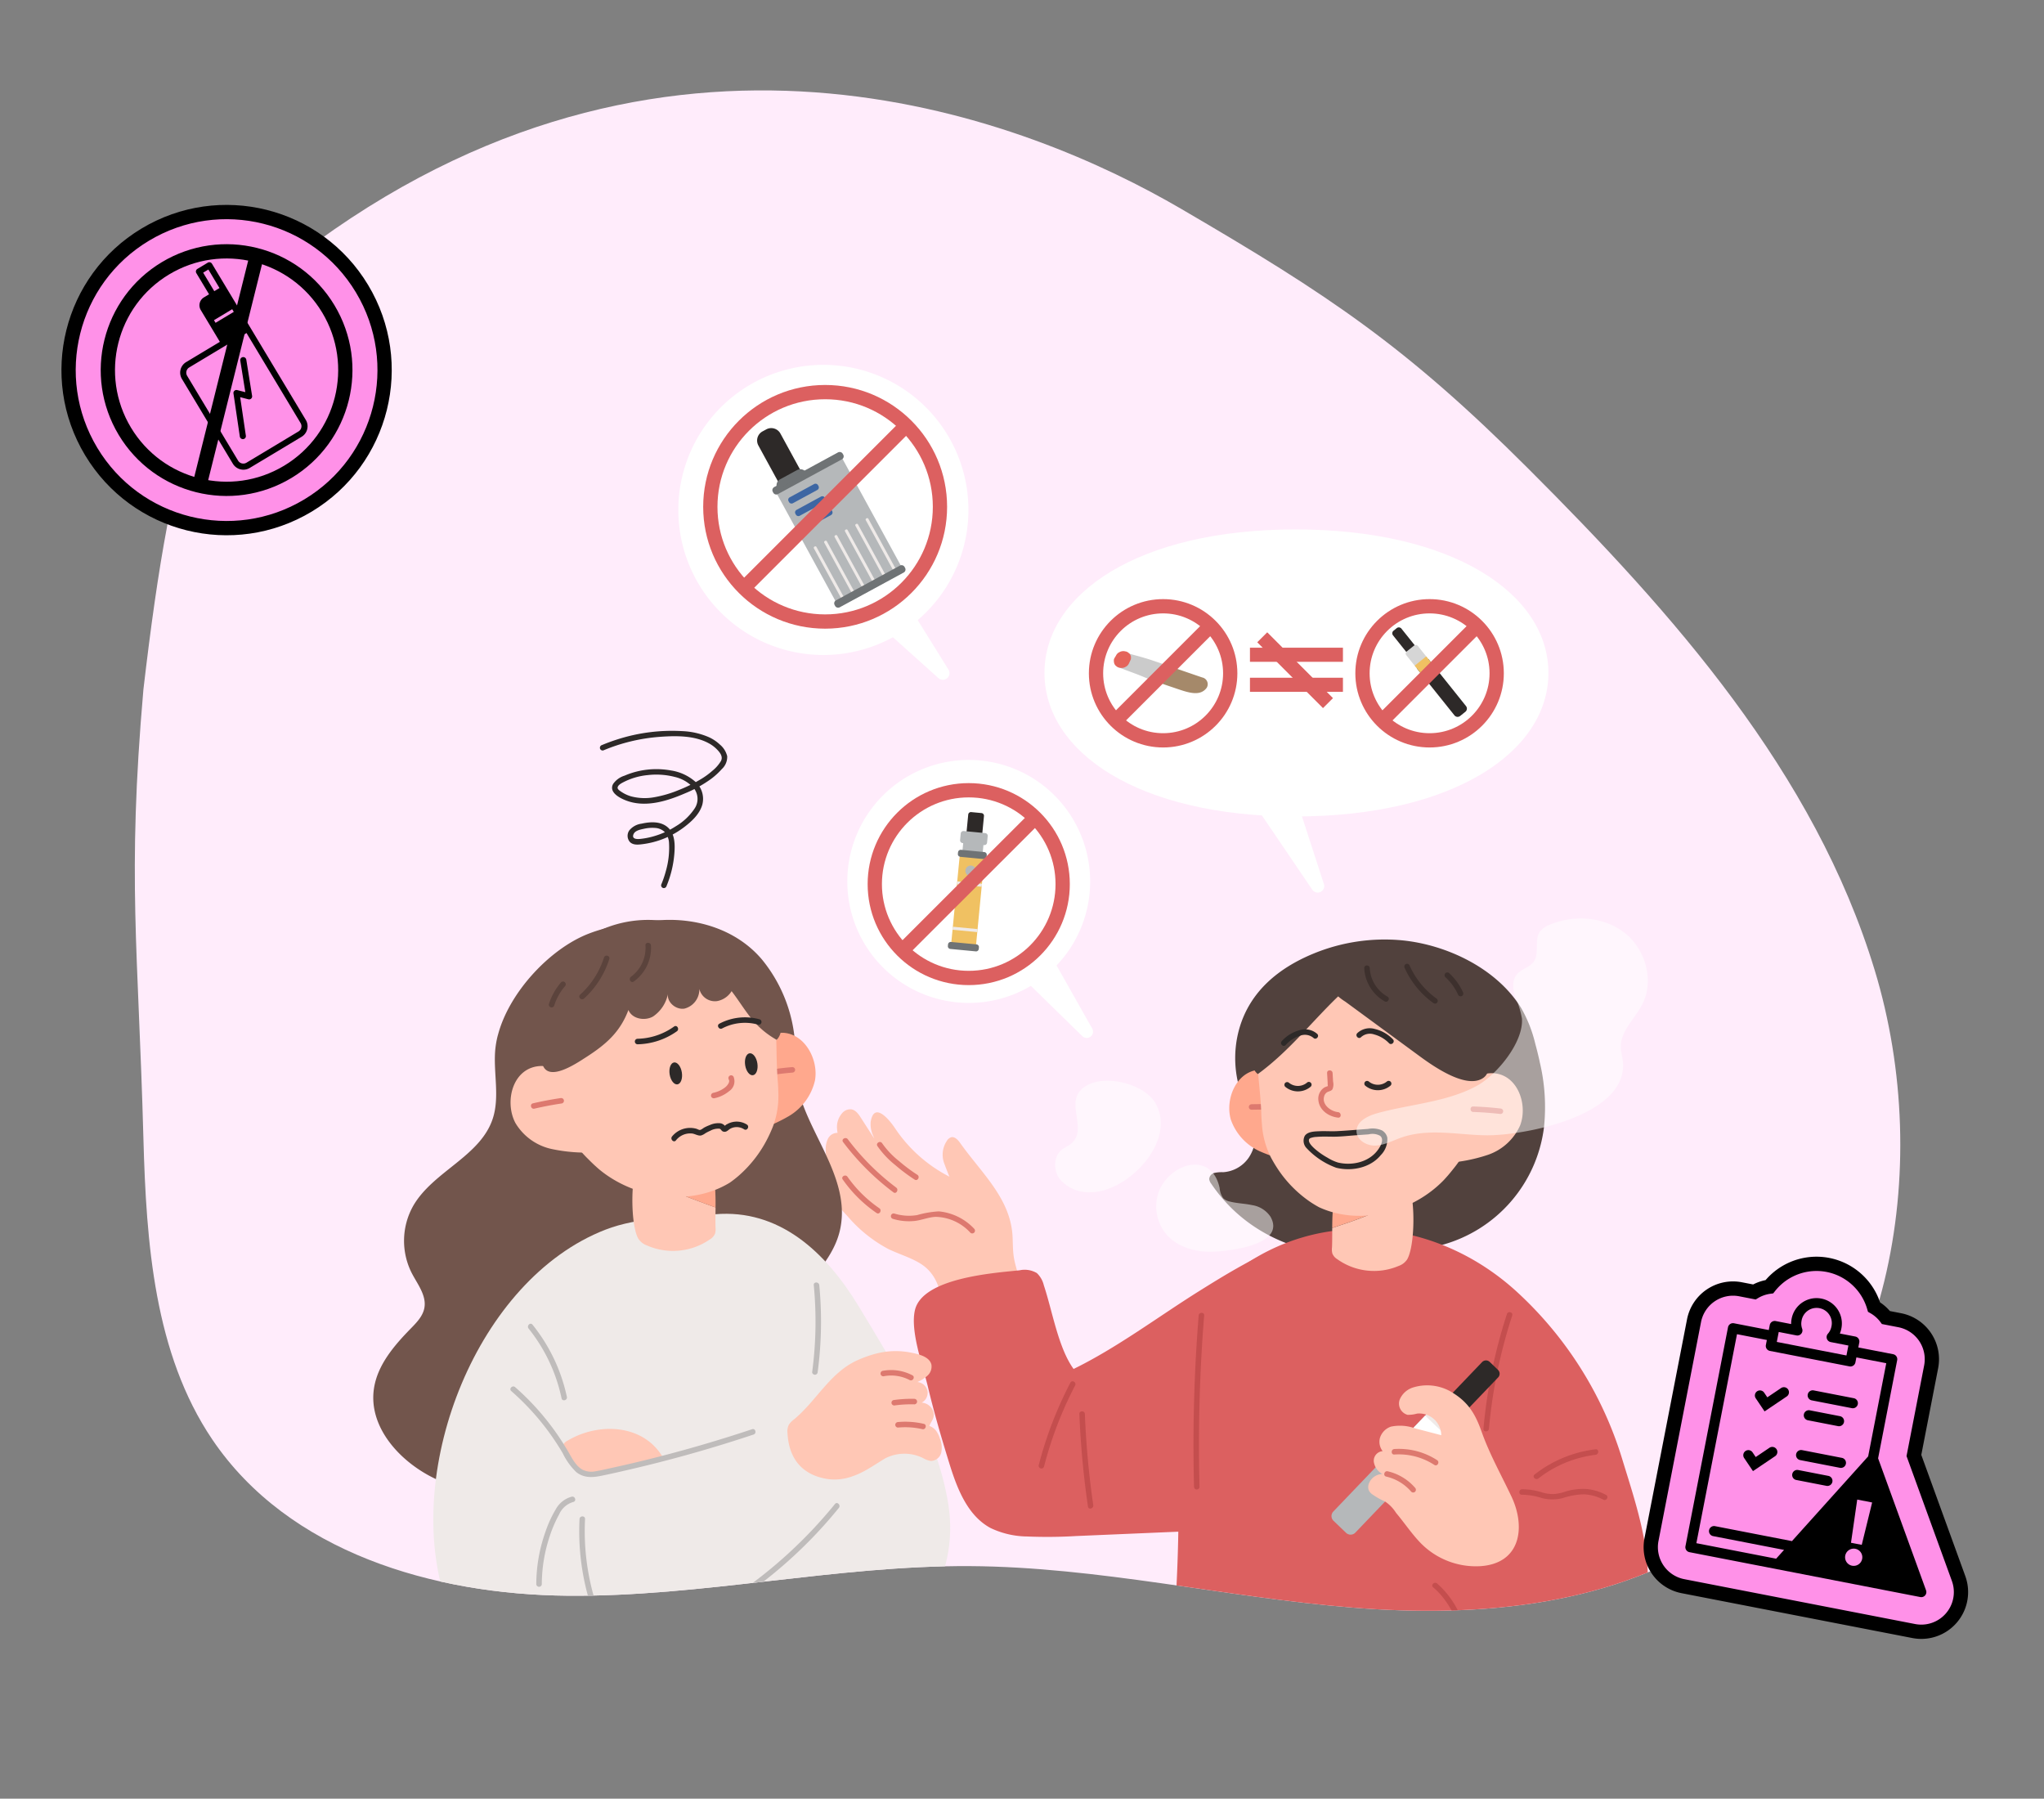 <svg xmlns="http://www.w3.org/2000/svg" xmlns:xlink="http://www.w3.org/1999/xlink" width="429.707" height="378.074" viewBox="0 0 429.707 378.074">
  <rect x="0" y="0" width="429.707" height="378.074" fill="#808080" stroke="none"/>
  <defs>
    <clipPath id="clip-path">
      <path id="패스_45617" data-name="패스 45617" d="M21.863,47.949C1.491,68.3-1.587,94.113.564,146.62c2.8,39.8,7.459,53.982,14.758,93.176,4.032,21.648,9.333,44.334,24.192,60.25,19.528,20.918,51.009,24.93,78.959,20.759s54.609-15.123,82.547-19.374c26.659-4.055,53.831-1.919,80.708-3.963s54.8-9.015,74.447-27.941c31.06-29.923,32.1-82.438,13.113-121.551s-53.633-67.492-88.406-92.733C251.465,33.89,233.811,25.761,200.11,12.659S88.773-18.892,21.863,47.949" transform="translate(50.47 0) rotate(9)" fill="#ffd9f7"/>
    </clipPath>
  </defs>
  <g id="그룹_54241" data-name="그룹 54241" transform="translate(2.058 0.025)">
    <g id="그룹_54163" data-name="그룹 54163" transform="translate(0 0)">
      <path id="패스_42620" data-name="패스 42620" d="M21.863,47.949C1.491,68.3-1.587,94.113.564,146.62c2.8,39.8,7.459,53.982,14.758,93.176,4.032,21.648,9.333,44.334,24.192,60.25,19.528,20.918,51.009,24.93,78.959,20.759s54.609-15.123,82.547-19.374c26.659-4.055,53.831-1.919,80.708-3.963s54.8-9.015,74.447-27.941c31.06-29.923,32.1-82.438,13.113-121.551s-53.633-67.492-88.406-92.733C251.465,33.89,233.811,25.761,200.11,12.659S88.773-18.892,21.863,47.949" transform="translate(50.47 0) rotate(9)" fill="#ffecfb"/>
      <g id="마스크_그룹_121" data-name="마스크 그룹 121" transform="translate(0 0)" clip-path="url(#clip-path)">
        <g id="그룹_52300" data-name="그룹 52300" transform="translate(76.413 73.185)">
          <g id="그룹_52455" data-name="그룹 52455" transform="translate(95.13 119.853)">
            <path id="패스_25477" data-name="패스 25477" d="M420.418,321.914c-.207-1.4-.173-2.815-.247-4.225-.422-8-6.559-13.32-11.021-19.636-.468-.656-1.153-1.4-1.928-1.177a1.7,1.7,0,0,0-.891.791,5.229,5.229,0,0,0-.606,4.452c.128.388,1.124,3,1.191,3.033a30.36,30.36,0,0,1-11.45-10.183c-.967-1.453-4.376-5.9-5.121-1.339a5.772,5.772,0,0,0,.513,2.9c.077.2.161.407.24.61l-2.829-4.4c-.491-.765-1.086-1.6-1.982-1.746a2.22,2.22,0,0,0-1.815.664,4.394,4.394,0,0,0-1.189,3.5,6.681,6.681,0,0,0,.1.78,2.215,2.215,0,0,0-2.037,1.264,5.116,5.116,0,0,0-.443,2.482,13.93,13.93,0,0,0,.926,4.656,2.281,2.281,0,0,0-.306.645c-.968,3.351,2.073,6.424,4.072,8.6a29.263,29.263,0,0,0,8.374,6.718c2.141,1.06,4.473,1.724,6.537,2.928,3.928,2.291,4.488,6,5.33,10.081.911,4.423,12.605-.431,15.057-1.319a1.752,1.752,0,0,0,.772-.442,1.557,1.557,0,0,0,.294-.808c.421-2.976-1.1-5.853-1.545-8.826" transform="translate(-380.905 -250.876)" fill="#ffc7b5"/>
            <path id="패스_25478" data-name="패스 25478" d="M390.008,328a28.056,28.056,0,0,0,7.111,7.035c.615.421,1.193-.58.583-1a26.5,26.5,0,0,1-6.7-6.62c-.424-.6-1.425-.027-1,.583" transform="translate(-386.439 -273.13)" fill="#dd796f"/>
            <path id="패스_25479" data-name="패스 25479" d="M390.179,307.556a53.189,53.189,0,0,0,10.585,10.571c.595.447,1.171-.556.583-1a51.293,51.293,0,0,1-10.17-10.157c-.442-.587-1.445-.012-1,.583" transform="translate(-386.54 -260.567)" fill="#dd796f"/>
            <path id="패스_25480" data-name="패스 25480" d="M408.966,309.713a18.678,18.678,0,0,0,3.729,3.975,36.97,36.97,0,0,0,4.092,3.07c.622.411,1.2-.589.583-1a34.5,34.5,0,0,1-3.858-2.889,17.711,17.711,0,0,1-3.549-3.741c-.392-.631-1.391-.051-1,.583" transform="translate(-398.108 -261.877)" fill="#dd796f"/>
            <path id="패스_25481" data-name="패스 25481" d="M416.876,348.269a11.612,11.612,0,0,0,4.556.446c1.521-.161,2.962-.812,4.491-.864a10.188,10.188,0,0,1,7.258,3.334.578.578,0,0,0,.816-.817,11.683,11.683,0,0,0-7.455-3.668,20.67,20.67,0,0,0-4.559.781,10.493,10.493,0,0,1-4.8-.327.578.578,0,0,0-.307,1.114" transform="translate(-402.78 -285.137)" fill="#dd796f"/>
            <path id="패스_25482" data-name="패스 25482" d="M659.793,224c-.276-1.261-.589-2.513-.926-3.753a28.08,28.08,0,0,0-2.978-7.53c-5.168-8.32-15.654-13.293-25.1-14.2a39.256,39.256,0,0,0-18.549,2.8c-7.255,2.986-13.292,7.88-15.563,15.666a22.725,22.725,0,0,0,.827,14.96c.857,2.06,2.031,4.026,2.4,6.226a8.265,8.265,0,0,1-1.295,6.071,7.072,7.072,0,0,1-5.351,3.02,7.316,7.316,0,0,0-1.828.15,1.437,1.437,0,0,0-1.107,1.3,1.95,1.95,0,0,0,.411.954c8.523,12.639,23.452,16.776,37.935,14.677a86.5,86.5,0,0,0,10.722-1.823,29.418,29.418,0,0,0,21.294-24.545,40.658,40.658,0,0,0-.9-13.966" transform="translate(-509.714 -193.934)" fill="#51413d"/>
            <path id="패스_25483" data-name="패스 25483" d="M523.342,357.52c-12.35-.879-23.789,5.935-34.289,12.5-8.667,5.419-17.3,11.938-26.468,16.412-3.232-4.458-4.465-12.244-6.255-17.583a5.175,5.175,0,0,0-1.465-2.569,5.022,5.022,0,0,0-3.642-.584c-5.349.555-20.336,1.578-21.977,8.318-1.073,4.406,1.688,11.835,2.714,16.164,1.289,5.436,2.864,10.8,4.515,16.138,1.628,5.261,3.811,10.949,8.661,13.552a18.28,18.28,0,0,0,7.641,1.775,103.159,103.159,0,0,0,10.38-.094l40.42-1.724" transform="translate(-410.488 -291.745)" fill="#dc6060"/>
            <path id="패스_25484" data-name="패스 25484" d="M568.8,411.435c.283,18.734-1.553,37.193-2.913,55.775h81c.289-1.866.633-3.708,1.075-5.505,1.362-5.53,6.243-6.14,10.254-9.75a28.4,28.4,0,0,0,8.537-14.985c2.389-11.079-1.481-21.915-4.668-32.339a78.872,78.872,0,0,0-22.408-35.337c-16.6-14.972-40.84-17.823-59.151-3.86a31.54,31.54,0,0,0-8.475,9.635c-3.012,5.464-4.476,9.944-4.073,16.075q.666,10.133.819,20.291" transform="translate(-494.676 -291.085)" fill="#dc6060"/>
            <path id="패스_25485" data-name="패스 25485" d="M745.014,402.1a109.06,109.06,0,0,0-4.318,18.738q-.372,2.678-.616,5.371c-.067.74,1.088.736,1.155,0a108.133,108.133,0,0,1,3.338-18.594q.712-2.623,1.555-5.207c.231-.709-.884-1.013-1.114-.308" transform="translate(-601.818 -318.953)" fill="#c44e4e"/>
            <path id="패스_25486" data-name="패스 25486" d="M657.384,344.569c0,.992,0,1.948-.01,2.818-.006.467-.017.918-.04,1.33a3.391,3.391,0,0,0,.075,1.2,2.471,2.471,0,0,0,1.034,1.211,13.283,13.283,0,0,0,12.89,1.427,3.542,3.542,0,0,0,1.818-1.4c1.214-2.13,1.583-8.011,1.09-12.21-.057-.488-.127-.952-.208-1.387a86.367,86.367,0,0,1-15.04,6.468c-.532.189-1.068.377-1.608.551" transform="translate(-550.915 -279.516)" fill="#ffc7b5"/>
            <path id="패스_25487" data-name="패스 25487" d="M660.456,324.139c-2.721,2.063-2.944,6.858-2.963,11,.54-.174,1.076-.362,1.608-.551a86.37,86.37,0,0,0,15.04-6.469,9.358,9.358,0,0,0-.623-2.167c-2.246-4.819-9.536-4.486-13.062-1.812" transform="translate(-551.023 -270.084)" fill="#ffa88d"/>
            <path id="패스_25488" data-name="패스 25488" d="M614.5,274.631a7.164,7.164,0,0,0-5.247-5.072c-5.806-1.163-9.082,5.479-7.658,10.351a11.469,11.469,0,0,0,6.182,6.7,33.964,33.964,0,0,0,9,2.517" transform="translate(-516.437 -237.635)" fill="#ffa88d"/>
            <path id="패스_25489" data-name="패스 25489" d="M618.309,288.282q-2.871-.153-5.746-.071a.578.578,0,0,0,0,1.156q2.873-.082,5.746.071c.743.04.741-1.116,0-1.156" transform="translate(-523.046 -249.166)" fill="#dd796f"/>
            <path id="패스_25490" data-name="패스 25490" d="M663.94,236.026a27.645,27.645,0,0,1-6.253,16.155q-.9,1.147-1.878,2.2c-6.516,6.793-17.621,9.745-26.27,5.733a22.569,22.569,0,0,1-2.046-1.257,25.257,25.257,0,0,1-6.785-7.043q-.689-1.058-1.289-2.192a17.889,17.889,0,0,1-1.871-6.939c-.053-.584-.091-1.168-.121-1.752-.056-3.11-.563-7.252-.859-10.942.022-.595.066-1.183.14-1.763a12.518,12.518,0,0,1,1.636-4.968q.508-1.223,1.114-2.378c4.435-8.459,12.611-13.977,21.719-13.583,10.6.459,19.248,8.785,21.946,19.93a30.534,30.534,0,0,1,.817,8.8" transform="translate(-525.853 -199.43)" fill="#ffc7b5"/>
            <path id="패스_25491" data-name="패스 25491" d="M651.733,270.338q.06,1.031.12,2.061a3.087,3.087,0,0,0,.034.578c0,.047,0,.1.005.143q.11-.1-.059-.012a5.759,5.759,0,0,0-.66.258,2.783,2.783,0,0,0-1.286,2.539c.135,2.191,2.124,3.587,4.152,3.809.738.081.732-1.075,0-1.156-1.537-.168-3.438-1.555-2.925-3.318a1.45,1.45,0,0,1,.642-.876c.38-.213.817-.21,1.094-.6a2.521,2.521,0,0,0,.145-1.614q-.053-.907-.105-1.814c-.043-.739-1.2-.744-1.155,0" transform="translate(-546.342 -237.854)" fill="#dd796f"/>
            <path id="패스_25492" data-name="패스 25492" d="M632.294,212.987c-6.288,5.856-10.952,12.211-17.888,17.282-2.9-2.112-1.709-12.352,3.417-19a18.9,18.9,0,0,1,17.328-6.824" transform="translate(-523.571 -197.572)" fill="#51413d"/>
            <path id="패스_25493" data-name="패스 25493" d="M722.222,275.959a7.163,7.163,0,0,1,5.666-4.6c5.884-.657,8.575,6.243,6.736,10.974a11.468,11.468,0,0,1-6.737,6.137A33.974,33.974,0,0,1,718.7,290.2" transform="translate(-588.67 -238.797)" fill="#ffc7b5"/>
            <path id="패스_25494" data-name="패스 25494" d="M733.594,290.626q2.873.1,5.73.425a.581.581,0,0,0,.577-.578.591.591,0,0,0-.577-.578q-2.856-.33-5.73-.425c-.744-.025-.743,1.131,0,1.156" transform="translate(-597.487 -249.958)" fill="#dd796f"/>
            <path id="패스_25495" data-name="패스 25495" d="M677.473,203.571a23.548,23.548,0,0,0-16.527-2.849c-3.845.724-9.441,2.879-7.011,8.038a11.011,11.011,0,0,0,3.754,3.855l15.447,11.335c2.664,1.955,9.954,7.251,13.583,4.681,3.016-2.136.589-11.29-.407-14.134a21.067,21.067,0,0,0-8.838-10.926" transform="translate(-548.472 -195.139)" fill="#51413d"/>
            <path id="패스_25496" data-name="패스 25496" d="M674.98,213.092a8.5,8.5,0,0,0,4.3,6.991c.65.361,1.233-.636.583-1a7.318,7.318,0,0,1-3.724-5.993c-.032-.741-1.187-.745-1.155,0" transform="translate(-561.778 -202.661)" fill="#3d302d"/>
            <path id="패스_25497" data-name="패스 25497" d="M696.926,212.48a18.434,18.434,0,0,0,6.1,7.432.581.581,0,0,0,.79-.207.59.59,0,0,0-.207-.79,17.333,17.333,0,0,1-5.682-7.018.581.581,0,0,0-.79-.207.592.592,0,0,0-.207.791" transform="translate(-575.234 -202.096)" fill="#3d302d"/>
            <path id="패스_25498" data-name="패스 25498" d="M719.019,217.334a11.27,11.27,0,0,1,2.7,3.746.581.581,0,0,0,.79.207.592.592,0,0,0,.207-.791,12.237,12.237,0,0,0-2.881-3.98.577.577,0,1,0-.816.817" transform="translate(-588.763 -205.008)" fill="#3d302d"/>
            <path id="패스_25499" data-name="패스 25499" d="M637.152,248.4a3.845,3.845,0,0,0-3.772-.781,7.736,7.736,0,0,0-3.693,2.291c-.5.548.313,1.367.816.817a6.717,6.717,0,0,1,3-1.942,2.792,2.792,0,0,1,2.834.432c.518.535,1.334-.282.816-.817" transform="translate(-533.825 -224.128)" fill="#2d2928"/>
            <path id="패스_25500" data-name="패스 25500" d="M671.7,248.7a2.754,2.754,0,0,1,2.765-.561,6.688,6.688,0,0,1,3.114,1.841c.521.532,1.338-.285.817-.817a7.72,7.72,0,0,0-3.813-2.182,3.836,3.836,0,0,0-3.7.9c-.5.551.317,1.37.817.817" transform="translate(-559.164 -223.762)" fill="#2d2928"/>
            <path id="패스_25501" data-name="패스 25501" d="M675.207,276.476a4.149,4.149,0,0,0,5.363-.019.578.578,0,0,0-.817-.817,2.984,2.984,0,0,1-3.73.019.592.592,0,0,0-.816,0,.583.583,0,0,0,0,.817" transform="translate(-561.816 -241.354)" fill="#2d2928"/>
            <path id="패스_25502" data-name="패스 25502" d="M631.546,277.115a4.149,4.149,0,0,0,5.363-.019.578.578,0,1,0-.817-.817,2.984,2.984,0,0,1-3.73.019.591.591,0,0,0-.816,0,.583.583,0,0,0,0,.817" transform="translate(-534.961 -241.747)" fill="#2d2928"/>
            <path id="패스_25503" data-name="패스 25503" d="M648.964,308.643a9.294,9.294,0,0,1-2.113-.983,15.452,15.452,0,0,1-2.673-1.861c-.506-.453-1.291-1.2-1.261-1.827a.488.488,0,0,1,.314-.442,4.167,4.167,0,0,1,1.28-.251c1.151-.1,2.309-.058,3.462-.047,1.532.014,3.072-.171,4.6-.281l2.9-.208a3.37,3.37,0,0,1,2.412.3c.853.7.211,1.95-.259,2.676-1.816,2.807-5.533,3.705-8.659,2.928a.578.578,0,0,0-.307,1.115c3.254.809,7.185.029,9.373-2.657a4.748,4.748,0,0,0,1.37-3.672,2.327,2.327,0,0,0-1.154-1.536,4.927,4.927,0,0,0-2.87-.3c-2.207.159-4.417.368-6.627.475-1.191.057-2.387-.039-3.579.013-.991.043-2.5.043-3.119.974a2.23,2.23,0,0,0,.428,2.633,15.989,15.989,0,0,0,6.179,4.069.578.578,0,0,0,.307-1.115" transform="translate(-541.352 -257.369)" fill="#2d2928"/>
            <path id="패스_25504" data-name="패스 25504" d="M730.649,431.617,723.1,439.5l-3.366-3.227,7.549-7.887a1.129,1.129,0,0,1,1.6-.034l1.736,1.664a1.13,1.13,0,0,1,.034,1.6" transform="translate(-589.306 -335.146)" fill="#2d2928"/>
            <path id="패스_25505" data-name="패스 25505" d="M711.408,450.795l-7.708,8.053-4.628-4.438,7.709-8.052a.9.9,0,0,1,1.271-.027l3.33,3.193a.9.9,0,0,1,.027,1.272" transform="translate(-576.596 -346.235)" fill="#efeae8"/>
            <path id="패스_25506" data-name="패스 25506" d="M680.369,465.4,662.11,484.475a1.379,1.379,0,0,1-1.95.041l-2.636-2.527a1.381,1.381,0,0,1-.042-1.952l18.259-19.074Z" transform="translate(-550.78 -355.385)" fill="#b5b8ba"/>
            <path id="패스_25584" data-name="패스 25584" d="M.007.005l5.1,0,0,6.412-5.1,0Z" transform="matrix(0.692, -0.722, 0.722, 0.692, 122.467, 108.176)" fill="#fff"/>
            <path id="패스_25507" data-name="패스 25507" d="M700.457,479.6c8.749-.424,9.856-8.176,6.8-14.647-2.112-4.468-4.613-8.929-6.261-13.584-1.2-3.392-2.557-5.951-5.784-8.033a10.022,10.022,0,0,0-8.5-1.355,4.51,4.51,0,0,0-2.958,2.6,2.458,2.458,0,0,0,1.647,3.19,6.728,6.728,0,0,0,2.007-.256,4.624,4.624,0,0,1,5.086,4.538l-5.509-1.438a9.362,9.362,0,0,0-5.061-.361,3.618,3.618,0,0,0-2.343,2.465,3.2,3.2,0,0,0,.593,2.686,2.037,2.037,0,0,0-1.861,2.226,3.533,3.533,0,0,0,1.807,2.582,3.128,3.128,0,0,0-2.819,1.954,1.975,1.975,0,0,0-.062,1.406,2.153,2.153,0,0,0,.627.819,15.673,15.673,0,0,0,2.842,1.617,7.894,7.894,0,0,1,2.275,2.357c1.783,2.116,3.336,4.477,5.276,6.453a16.234,16.234,0,0,0,12.2,4.777" transform="translate(-563.104 -343.445)" fill="#ffc7b5"/>
            <path id="패스_25508" data-name="패스 25508" d="M686.322,489.612a9.81,9.81,0,0,1,5.258,3.177.583.583,0,0,0,.817,0,.59.59,0,0,0,0-.818,10.853,10.853,0,0,0-5.769-3.474c-.723-.165-1.032.948-.307,1.114" transform="translate(-568.5 -372.301)" fill="#dd796f"/>
            <path id="패스_25509" data-name="패스 25509" d="M690.536,477.482a13.7,13.7,0,0,1,8.407,2.181c.625.406,1.2-.594.583-1a14.747,14.747,0,0,0-8.99-2.338c-.738.05-.743,1.206,0,1.156" transform="translate(-571.006 -364.809)" fill="#dd796f"/>
            <path id="패스_25510" data-name="패스 25510" d="M734.874,573.4a16.277,16.277,0,0,1-11.516-6.715c-2.545-3.506-3.831-7.707-5.848-11.5a18.643,18.643,0,0,0-4.376-5.679c-.567-.473-1.388.34-.817.817,3.433,2.864,5.044,7.152,6.838,11.113a32.923,32.923,0,0,0,3.205,5.836,18.419,18.419,0,0,0,5.093,4.781,16.625,16.625,0,0,0,7.421,2.507c.74.064.736-1.092,0-1.156" transform="translate(-584.625 -409.73)" fill="#c44e4e"/>
            <path id="패스_25511" data-name="패스 25511" d="M760.252,499.336a13.911,13.911,0,0,1,4.21.712,8.725,8.725,0,0,0,4.373-.015,15.306,15.306,0,0,1,4.322-.782,9.316,9.316,0,0,1,4.184,1.124c.654.353,1.238-.645.583-1a10.686,10.686,0,0,0-4.194-1.25,12.475,12.475,0,0,0-4.531.606,9.745,9.745,0,0,1-2.308.465,8.1,8.1,0,0,1-2.2-.283,14.477,14.477,0,0,0-4.437-.734c-.737.054-.743,1.21,0,1.156" transform="translate(-613.885 -378.212)" fill="#c44e4e"/>
            <path id="패스_25512" data-name="패스 25512" d="M780.512,476.513a25.8,25.8,0,0,0-12.837,5.307c-.585.458.238,1.27.816.817a24.361,24.361,0,0,1,12.021-4.969c.729-.088.737-1.245,0-1.156" transform="translate(-618.669 -364.941)" fill="#c44e4e"/>
            <path id="패스_25513" data-name="패스 25513" d="M582.81,402.627q-1.122,14-1.09,28.065.01,3.979.114,7.957a.578.578,0,0,0,1.155,0q-.362-14.043.432-28.083.226-3.973.545-7.939c.059-.742-1.1-.738-1.155,0" transform="translate(-504.417 -319.181)" fill="#c44e4e"/>
            <path id="패스_25514" data-name="패스 25514" d="M503.837,439.7a81.369,81.369,0,0,0-6.652,17.324.578.578,0,0,0,1.114.307,80.026,80.026,0,0,1,6.535-17.048c.344-.658-.652-1.244-1-.583" transform="translate(-452.411 -342.132)" fill="#c44e4e"/>
            <path id="패스_25515" data-name="패스 25515" d="M519.4,456.378a187.044,187.044,0,0,0,1.808,19.461c.107.733,1.219.422,1.114-.307a184.129,184.129,0,0,1-1.766-19.154c-.029-.741-1.185-.745-1.155,0" transform="translate(-466.087 -352.223)" fill="#c44e4e"/>
            <path id="패스_25516" data-name="패스 25516" d="M695.424,251.334c1.867-.071,3.569-1.019,5.329-1.647,5.826-2.077,11.965-.593,17.95-.515,7.448.1,29.321-3.826,28.78-15.1-.054-1.131-.445-2.228-.477-3.361-.1-3.442,2.975-6.025,4.536-9.093,2.519-4.949.686-11.491-3.658-14.947s-10.647-3.921-15.771-1.785a4.669,4.669,0,0,0-2.108,1.46c-1.261,1.785-.041,4.53-1.3,6.314-.859,1.212-2.575,1.527-3.533,2.662-1.05,1.244-.9,3.107-.39,4.653a19.884,19.884,0,0,1,1.445,4.646c.364,5.013-5.3,11.86-9.472,14.145-6.272,3.431-14.053,3.86-20.848,5.735-2.024.559-4.447,1.679-4.456,3.78-.008,1.87,2.109,3.124,3.977,3.053" transform="translate(-579.87 -203.599)" fill="#fff" opacity="0.5"/>
            <path id="패스_25517" data-name="패스 25517" d="M561.818,327.146c2.1-6.112,11.127-9.117,12.88-1.013a4.312,4.312,0,0,0,.744,2.127,2.826,2.826,0,0,0,1.415.712c1.527.388,3.126.409,4.665.745a5.664,5.664,0,0,1,3.873,2.453c3.452,6.19-9.794,7.368-12.861,7.347-3.3-.023-6.736-1.081-8.935-3.542a9.093,9.093,0,0,1-1.781-8.828" transform="translate(-491.893 -269.468)" fill="#fff" opacity="0.5"/>
            <path id="패스_25518" data-name="패스 25518" d="M513.426,298.869c7.8.179,18.35-10.6,13.9-18.619-2.288-4.124-10.419-6.207-14.546-3.806-5.233,3.045.476,8.752-3.123,12.1-.605.562-1.418.847-2.067,1.357-1.834,1.442-1.819,4.455-.38,6.293a8.044,8.044,0,0,0,6.218,2.68" transform="translate(-457.949 -241.325)" fill="#fff" opacity="0.5"/>
          </g>
          <g id="그룹_52301" data-name="그룹 52301" transform="translate(0 80.397)">
            <path id="패스_25519" data-name="패스 25519" d="M26.2,213.4c2.345-9.014,10.945-18.16,19.037-21.311,4.592-1.788,9.567-2.381,14.443-2.805,8.127-.708,16.717,1.878,22.076,8.271a31.055,31.055,0,0,1,6.719,15.6c.663,4.683-.06,9.058,1.457,13.718,2.9,8.9,10.505,17.8,8.136,27.7-1.621,6.777-7.742,11.393-11.414,17.313-3.5,5.637-4.775,12.5-8.713,17.841-3.42,4.634-8.468,7.551-13.725,9.654a90.316,90.316,0,0,0-13.242,6.611c-10.759,6.356-26.838,5.9-37.874.691C5.691,303.186-1.03,295.881.131,287.768c.717-5.009,4.243-9.108,7.778-12.725,1.217-1.245,2.513-2.58,2.832-4.293.49-2.634-1.454-5.009-2.679-7.391A14.994,14.994,0,0,1,8.4,249.276c4.18-7.243,14.094-10.363,16.712-18.307,1.464-4.441.208-9.281.491-13.949a18.943,18.943,0,0,1,.59-3.618" transform="translate(0.001 -149.425)" fill="#72554c"/>
            <path id="패스_25520" data-name="패스 25520" d="M50.326,445.842l.692,17.218H130.6c.111-2.794-.182-5.676-.154-7.71.027-1.893-1.38-18.638-.638-19.008,9.551-4.772,12.673-16.139,11.182-26.033-2.279-14.86-11.195-29.17-18.876-41.849-7.053-11.642-16.816-20.477-30.184-19.361-7.419.619-16.023.508-23.067,3.246-27.021,10.506-42.235,50.089-33.9,76.95,2.33,7.508,7.775,14.524,15.366,16.547" transform="translate(-20.059 -247.478)" fill="#efeae8"/>
            <path id="패스_25521" data-name="패스 25521" d="M158.525,333.755c-.008,1.018-.028,2-.027,2.891,0,.48.005.943.023,1.365a3.468,3.468,0,0,1-.093,1.226,2.534,2.534,0,0,1-1.076,1.228,13.626,13.626,0,0,1-13.241,1.292,3.636,3.636,0,0,1-1.846-1.464c-1.217-2.2-1.517-8.239-.956-12.539q.1-.751.231-1.42c4.749,2.886,10.1,4.893,15.343,6.835.543.2,1.09.4,1.642.586" transform="translate(-86.565 -233.571)" fill="#ffc7b5"/>
            <path id="패스_25522" data-name="패스 25522" d="M156.431,312.966c2.764,2.152,2.929,7.074,2.893,11.322-.552-.186-1.1-.385-1.642-.586-5.243-1.941-10.594-3.949-15.343-6.835a9.63,9.63,0,0,1,.668-2.214c2.368-4.914,9.841-4.475,13.423-1.686" transform="translate(-87.368 -224.103)" fill="#ffa88d"/>
            <path id="패스_25523" data-name="패스 25523" d="M203.791,256.678a7.352,7.352,0,0,1,4.758-5.782c5.782-1.862,9.894,4.526,9.01,9.658a11.769,11.769,0,0,1-5.522,7.546,34.871,34.871,0,0,1-8.883,3.615" transform="translate(-124.693 -187.089)" fill="#ffa88d"/>
            <path id="패스_25524" data-name="패스 25524" d="M212.235,271.106q2.832-.478,5.694-.722a.6.6,0,0,0,.579-.58.584.584,0,0,0-.579-.58q-3.015.258-6,.763a.584.584,0,0,0-.4.713.593.593,0,0,0,.713.405" transform="translate(-129.819 -198.534)" fill="#dd796f"/>
            <path id="패스_25525" data-name="패스 25525" d="M95.34,227.818a28.351,28.351,0,0,0,8.253,15.737q1.048,1.064,2.17,2.026c7.432,6.164,19.095,7.879,27.443,2.781a23.1,23.1,0,0,0,1.939-1.519,25.924,25.924,0,0,0,6.1-7.97q.579-1.158,1.058-2.385a18.359,18.359,0,0,0,1.1-7.291c-.014-.6-.043-1.2-.08-1.8-.3-3.177-.27-7.458-.4-11.253-.091-.6-.205-1.2-.348-1.781a12.836,12.836,0,0,0-2.246-4.873q-.66-1.188-1.412-2.294c-5.505-8.1-14.481-12.777-23.718-11.313-10.749,1.7-18.6,11.2-20.049,22.872a31.34,31.34,0,0,0,.191,9.063" transform="translate(-58.254 -153.378)" fill="#ffc7b5"/>
            <path id="패스_25526" data-name="패스 25526" d="M202.359,264.22c.2,1.272.938,2.211,1.646,2.1s1.119-1.234.918-2.505-.938-2.211-1.646-2.1-1.119,1.234-.918,2.505" transform="translate(-124.175 -193.922)" fill="#2d2928"/>
            <path id="패스_25527" data-name="패스 25527" d="M163.812,268.791c.2,1.272-.21,2.393-.918,2.505s-1.445-.828-1.646-2.1.21-2.393.918-2.505,1.445.828,1.646,2.1" transform="translate(-98.94 -196.976)" fill="#2d2928"/>
            <path id="패스_25528" data-name="패스 25528" d="M187.56,274.567c.013.023.073.152.037.058.019.049.031.1.046.15.041.144,0-.1.008.049,0,.052,0,.1,0,.154,0,.122.028-.077-.007.052-.014.051-.024.1-.04.154,0,.012-.051.145-.027.084s-.043.089-.053.107a2.826,2.826,0,0,1-.852.952c.075-.058-.055.039-.065.046-.047.034-.094.067-.142.1q-.133.09-.271.172a6.4,6.4,0,0,1-.608.319s-.168.074-.085.039c-.056.024-.114.046-.171.068q-.173.067-.35.124a7.391,7.391,0,0,1-.728.2.584.584,0,0,0-.4.714.593.593,0,0,0,.713.4,7.11,7.11,0,0,0,3.062-1.468,2.5,2.5,0,0,0,.938-3.061.585.585,0,0,0-.793-.208.591.591,0,0,0-.208.793" transform="translate(-112.829 -201.277)" fill="#dd796f"/>
            <path id="패스_25529" data-name="패스 25529" d="M164.758,198.473c9.484,6.952,8.756,12.64,16.416,17,2.707-2.49.3-12.789-5.694-18.971a19.391,19.391,0,0,0-18.456-4.936" transform="translate(-96.38 -150.516)" fill="#72554c"/>
            <path id="패스_25530" data-name="패스 25530" d="M87.643,272.658a7.345,7.345,0,0,0-6.31-4.028c-6.074.016-8.013,7.363-5.588,11.97a11.76,11.76,0,0,0,7.581,5.47,34.839,34.839,0,0,0,9.563.692" transform="translate(-45.868 -198.171)" fill="#ffc7b5"/>
            <path id="패스_25531" data-name="패스 25531" d="M92.047,286.083q-2.918.432-5.792,1.1c-.726.169-.419,1.288.308,1.118q2.872-.669,5.792-1.1a.584.584,0,0,0,.4-.713.594.594,0,0,0-.712-.405" transform="translate(-52.689 -208.872)" fill="#dd796f"/>
            <path id="패스_25532" data-name="패스 25532" d="M98.17,194.147a24.4,24.4,0,0,1,20.129-4.308,23.814,23.814,0,0,1,7.479,3.4c3,2.1,6.459,6.044,5.114,9.96a4.549,4.549,0,0,1-3.555,3.1,3.364,3.364,0,0,1-3.687-2.573,4.156,4.156,0,0,1-3.111,4.139c-1.845.33-3.871-1.437-3.46-3.268a7.447,7.447,0,0,1-3.181,4.943c-1.757.989-4.41.489-5.158-1.385-1.76,4.722-4.83,7.31-8.869,9.908-2.078,1.337-8.078,5.429-9.211,1.447a28.581,28.581,0,0,1-.226-13.194,21.618,21.618,0,0,1,7.737-12.167" transform="translate(-55.099 -149.472)" fill="#72554c"/>
            <path id="패스_25533" data-name="패스 25533" d="M142.926,202.2a7.534,7.534,0,0,1-3.045,6.584c-.6.431-.023,1.437.585,1a8.7,8.7,0,0,0,3.619-7.585c-.052-.74-1.211-.746-1.159,0" transform="translate(-85.703 -157.078)" fill="#5b433c"/>
            <path id="패스_25534" data-name="패스 25534" d="M117.327,209.026a17.781,17.781,0,0,1-5.012,7.795c-.553.5.268,1.32.819.82a18.948,18.948,0,0,0,5.31-8.306c.226-.713-.893-1.018-1.117-.308" transform="translate(-68.825 -161.357)" fill="#5b433c"/>
            <path id="패스_25535" data-name="패스 25535" d="M98.161,222.864a12.873,12.873,0,0,0-2.544,4.519.58.58,0,1,0,1.117.308,11.475,11.475,0,0,1,2.246-4.007.594.594,0,0,0,0-.82.584.584,0,0,0-.819,0" transform="translate(-58.674 -169.991)" fill="#5b433c"/>
            <path id="패스_25536" data-name="패스 25536" d="M188.529,244.5a10.293,10.293,0,0,1,7.548-.8.58.58,0,0,0,.308-1.118,11.509,11.509,0,0,0-8.441.92c-.66.349-.075,1.35.585,1" transform="translate(-115.18 -181.936)" fill="#2d2928"/>
            <path id="패스_25537" data-name="패스 25537" d="M150.674,246.992A13.71,13.71,0,0,1,143,249.569a.58.58,0,0,0,0,1.16,14.792,14.792,0,0,0,8.261-2.735c.6-.43.024-1.436-.585-1" transform="translate(-87.428 -184.831)" fill="#2d2928"/>
            <path id="패스_25538" data-name="패스 25538" d="M163.245,302.822a3.811,3.811,0,0,1,3.363-1.442c.634.063,1.29.545,1.926.414a2.887,2.887,0,0,0,.874-.451,7.935,7.935,0,0,1,1.033-.53,3.5,3.5,0,0,1,1.967-.441c.279.08.365.374.6.524a.909.909,0,0,0,.924,0c.279-.152.5-.4.782-.548a2.788,2.788,0,0,1,.911-.289,2.852,2.852,0,0,1,1.945.44c.63.4,1.211-.6.585-1a4.024,4.024,0,0,0-4.146-.083,1.527,1.527,0,0,0-.461.325q-.257.131.1.184c-.053-.072-.107-.143-.163-.214a1.584,1.584,0,0,0-.892-.482,4.344,4.344,0,0,0-2.232.376,9.7,9.7,0,0,0-1.111.494c-.29.153-.707.548-1.027.541a2.379,2.379,0,0,1-.55-.211,3.9,3.9,0,0,0-.516-.134,4.97,4.97,0,0,0-1.016-.091,4.9,4.9,0,0,0-3.716,1.8c-.459.579.356,1.4.819.82" transform="translate(-99.611 -216.731)" fill="#2d2928"/>
            <path id="패스_25539" data-name="패스 25539" d="M239.089,450.006a10.884,10.884,0,0,1-5,.589c-5.536-.782-8.325-4.3-8.626-9.643a3.311,3.311,0,0,1,.253-1.748,3.95,3.95,0,0,1,1.059-1.118c4.789-3.934,7.652-9.986,13.523-12.548,4.219-1.841,7.951-2.452,12.544-1.211,1.232.333,2.6.97,2.877,2.193a2.562,2.562,0,0,1-.8,2.291,7.8,7.8,0,0,1-2.146,1.369,2.4,2.4,0,0,1,2.118,1.837,2.338,2.338,0,0,1-1.218,2.493,2.766,2.766,0,0,1,2.474,1.967c.33,1.22-.465,1.938-.864,2.926a3.265,3.265,0,0,1,1.318.892,5.29,5.29,0,0,1,.887,1.72,5.144,5.144,0,0,1,.305,2.966,2.308,2.308,0,0,1-2.179,1.788,4.44,4.44,0,0,1-1.63-.595,8.849,8.849,0,0,0-7.983.052c-2.218,1.329-4.392,2.94-6.911,3.779" transform="translate(-138.38 -293.29)" fill="#ffc7b5"/>
            <path id="패스_25540" data-name="패스 25540" d="M84.334,409.8a34.945,34.945,0,0,1,6.929,14.661c.154.73,1.271.421,1.117-.308a36.178,36.178,0,0,0-7.227-15.172c-.468-.581-1.283.244-.819.82" transform="translate(-51.678 -284.149)" fill="#bfbcbb"/>
            <path id="패스_25541" data-name="패스 25541" d="M152.269,506.519a97.009,97.009,0,0,1-20.961,19.193,99.028,99.028,0,0,1-25.428,12.354,96.209,96.209,0,0,1-15.52,3.557c-.735.105-.423,1.223.308,1.118a97.926,97.926,0,0,0,27.361-8.18,100.118,100.118,0,0,0,23.919-15.626,96.32,96.32,0,0,0,11.139-11.6c.466-.574-.349-1.4-.819-.82" transform="translate(-55.206 -343.99)" fill="#bfbcbb"/>
            <path id="패스_25542" data-name="패스 25542" d="M199.84,567.705c7.889,2.127,16.09,4.033,24.288,2.691a28.107,28.107,0,0,0,6.436-1.858.585.585,0,0,0,.207-.793.594.594,0,0,0-.793-.208c-7.329,3.1-15.564,2.4-23.146.724-2.243-.5-4.467-1.076-6.684-1.674a.58.58,0,0,0-.308,1.118" transform="translate(-122.408 -380.948)" fill="#bfbcbb"/>
            <path id="패스_25543" data-name="패스 25543" d="M239.236,386.922a80.089,80.089,0,0,1-.335,18.261c-.042.313.3.577.579.58a.594.594,0,0,0,.579-.58,80.088,80.088,0,0,0,.335-18.261c-.071-.736-1.23-.744-1.159,0" transform="translate(-146.63 -270.4)" fill="#bfbcbb"/>
            <path id="패스_25544" data-name="패스 25544" d="M111.485,475.477c4.323-.394,8.335-2.99,12.764-3.4-4.088-7.153-13.624-7.517-20.135-3.588a1.944,1.944,0,0,0-.906.9,2.078,2.078,0,0,0,.424,1.7,11.382,11.382,0,0,0,2.093,2.8,7.658,7.658,0,0,0,5.761,1.6" transform="translate(-63.308 -319.25)" fill="#ffc7b5"/>
            <path id="패스_25545" data-name="패스 25545" d="M74.82,443.875a52.89,52.89,0,0,1,10.819,13.064,13.855,13.855,0,0,0,2.822,3.945c1.5,1.229,3.267,1.2,5.089.838,2.079-.418,4.148-.891,6.213-1.371q6.215-1.444,12.362-3.163,6.868-1.92,13.636-4.179c.7-.235.4-1.355-.308-1.118q-11.751,3.918-23.807,6.823-3.057.736-6.128,1.4c-.99.216-1.982.458-2.984.614a4.233,4.233,0,0,1-2.7-.308c-1.353-.736-2.125-2.217-2.863-3.5a54.484,54.484,0,0,0-11.33-13.867c-.558-.49-1.381.326-.819.82" transform="translate(-45.807 -305.084)" fill="#bfbcbb"/>
            <path id="패스_25546" data-name="패스 25546" d="M276.844,435.276a8.325,8.325,0,0,1,5.382.809c.66.346,1.246-.654.585-1a9.62,9.62,0,0,0-6.275-.926.585.585,0,0,0-.4.713.591.591,0,0,0,.713.405" transform="translate(-169.474 -299.614)" fill="#dd796f"/>
            <path id="패스_25547" data-name="패스 25547" d="M282.8,451a24.958,24.958,0,0,1,4.074-.221.58.58,0,0,0,0-1.16,26.753,26.753,0,0,0-4.382.263.583.583,0,0,0-.4.713.594.594,0,0,0,.713.405" transform="translate(-173.129 -309.199)" fill="#dd796f"/>
            <path id="패스_25548" data-name="패스 25548" d="M284.71,463.308a16.228,16.228,0,0,1,5.116.336c.726.167,1.036-.951.308-1.118a17.252,17.252,0,0,0-5.424-.377.6.6,0,0,0-.579.58.584.584,0,0,0,.579.58" transform="translate(-174.395 -316.848)" fill="#dd796f"/>
            <path id="패스_25549" data-name="패스 25549" d="M96.2,502.809a5.488,5.488,0,0,0-3.412,2.733,24.449,24.449,0,0,0-2.155,4.745A33.047,33.047,0,0,0,88.738,521.2a.58.58,0,0,0,1.159,0,32.034,32.034,0,0,1,1.678-10.107,26.427,26.427,0,0,1,1.952-4.529,4.721,4.721,0,0,1,2.978-2.637c.731-.145.421-1.263-.308-1.118" transform="translate(-54.465 -341.827)" fill="#bfbcbb"/>
            <path id="패스_25550" data-name="패스 25550" d="M112.177,514.128a51.2,51.2,0,0,0,2.472,18.484c.231.706,1.351.4,1.117-.308a50.259,50.259,0,0,1-2.431-18.176c.038-.746-1.121-.744-1.159,0" transform="translate(-68.813 -348.436)" fill="#bfbcbb"/>
            <path id="패스_25551" data-name="패스 25551" d="M124.072,90.461a37.972,37.972,0,0,1,11.877-2.851c3.372-.242,7.268-.311,10.322,1.373a7.1,7.1,0,0,1,1.866,1.458c.575.638,1.1,1.394.66,2.249a7.818,7.818,0,0,1-1.805,2.059,16.015,16.015,0,0,1-2.162,1.607,31.062,31.062,0,0,1-4.9,2.436,24.333,24.333,0,0,1-5.035,1.491,11.222,11.222,0,0,1-4.973-.157,7.41,7.41,0,0,1-2.237-1.078c-.271-.193-.7-.466-.6-.854s.536-.673.849-.859a14,14,0,0,1,5.464-1.682,15.589,15.589,0,0,1,5.705.388,7.658,7.658,0,0,1,3.927,2.29,3.63,3.63,0,0,1,.219,4.361,12.246,12.246,0,0,1-3.935,3.711,17.359,17.359,0,0,1-4.954,2.192,15.853,15.853,0,0,1-2.632.481c-.669.06-1.69,0-1.327-.959.309-.813,1.424-1.012,2.169-1.172a7.969,7.969,0,0,1,2.413-.186,3.169,3.169,0,0,1,2.035.9,3.757,3.757,0,0,1,.866,2.3,17.7,17.7,0,0,1-.665,5.848,22.172,22.172,0,0,1-.977,2.865.584.584,0,0,0,.4.713.593.593,0,0,0,.713-.405,22.391,22.391,0,0,0,1.653-6.878c.148-1.906.13-4.213-1.48-5.543-1.5-1.239-3.626-1.1-5.409-.7a3.984,3.984,0,0,0-2.575,1.4,1.978,1.978,0,0,0,.108,2.45c.7.712,1.8.573,2.7.457a18.077,18.077,0,0,0,3.07-.669A18.328,18.328,0,0,0,141,106.637c1.608-1.216,3.3-2.755,3.876-4.758A4.8,4.8,0,0,0,143.359,97a10.069,10.069,0,0,0-5.053-2.32,17.176,17.176,0,0,0-6.627.089,16.759,16.759,0,0,0-3.167,1.009,4.55,4.55,0,0,0-2.384,1.735c-1.064,1.966,1.985,3.286,3.418,3.714,3.851,1.152,8.054-.174,11.605-1.7a26.527,26.527,0,0,0,5.5-3.021,14.984,14.984,0,0,0,2.323-2.114,3.468,3.468,0,0,0,1.137-2.721,4.631,4.631,0,0,0-1.543-2.444A8.581,8.581,0,0,0,146.3,87.7a15.545,15.545,0,0,0-5.532-1.286A37.554,37.554,0,0,0,127.1,88.124c-1.129.354-2.24.763-3.333,1.219a.6.6,0,0,0-.4.713.583.583,0,0,0,.713.405" transform="translate(-75.704 -86.337)" fill="#2d2928"/>
          </g>
          <g id="그룹_52380" data-name="그룹 52380" transform="translate(60.641 7.425) rotate(-7)">
            <path id="패스_25553" data-name="패스 25553" d="M18.121,16.168,6.187.265a.665.665,0,0,0-1-.071l-4.991,5a.665.665,0,0,0,.07,1l15.89,11.943a1.4,1.4,0,0,0,1.966-1.968" transform="translate(38.127 47.392) rotate(12)" fill="#fff"/>
            <path id="패스_25554" data-name="패스 25554" d="M60.99,30.526A30.493,30.493,0,1,1,30.493,0a30.5,30.5,0,0,1,30.5,30.522" transform="translate(0 0)" fill="#fff"/>
          </g>
          <g id="그룹_52382" data-name="그룹 52382" transform="translate(141.112 38.075)">
            <path id="패스_25475" data-name="패스 25475" d="M2.469,23.125,16.63,5.015a.652.652,0,0,0-.187-.964L9.605.092a.648.648,0,0,0-.926.32L.12,21.765a1.371,1.371,0,0,0,2.35,1.36" transform="matrix(0.559, -0.829, 0.829, 0.559, 38.188, 63.657)" fill="#fff"/>
            <path id="패스_25555" data-name="패스 25555" d="M704.24,30.165c0,16.659-20.132,30.164-53.163,30.164S598.3,46.824,598.3,30.165,618.045,0,651.076,0s53.163,13.5,53.163,30.164" transform="translate(-598.304 -0.001)" fill="#fff"/>
            <g id="그룹_54169" data-name="그룹 54169" transform="translate(73.115 20.588)">
              <path id="패스_25556" data-name="패스 25556" d="M831.64,50.022l3.22,4.023,1.767-1.417-3.22-4.023a.7.7,0,0,0-.98-.108l-.678.544a.7.7,0,0,0-.108.981" transform="translate(-831.487 -48.344)" fill="#2d2928"/>
              <path id="패스_25557" data-name="패스 25557" d="M816.7,66.008l3.309,4.134,2.429-1.948-3.309-4.134a.555.555,0,0,0-.781-.086l-1.562,1.252a.556.556,0,0,0-.086.781" transform="translate(-813.757 -60.16)" fill="#d6d6d6"/>
              <path id="패스_25558" data-name="패스 25558" d="M787.172,78.315l7.9,9.869a.852.852,0,0,0,1.2.133l1.1-.881a.854.854,0,0,0,.132-1.2l-7.9-9.869Z" transform="translate(-782.007 -69.696)" fill="#2d2928"/>
              <path id="패스_25585" data-name="패스 25585" d="M0,3.114H2.479V0H0Z" transform="translate(6.257 9.982) rotate(-128.701)" fill="#f0c162"/>
            </g>
            <g id="그룹_54168" data-name="그룹 54168" transform="translate(14.577 25.577)">
              <path id="패스_25559" data-name="패스 25559" d="M676.459,98.656c-2.762-.934-5.523-1.9-8.292-2.838a19.112,19.112,0,0,1-1.265,3.755c1.076.372,2.148.756,3.23,1.115,2.931.972,5.737,2.2,7.256.161a1.442,1.442,0,0,0-.928-2.192" transform="translate(-657.88 -93.12)" fill="#a5896a"/>
              <path id="패스_25560" data-name="패스 25560" d="M638.87,87.482c-.256-.071-.659-.16-1.036-.239a1.115,1.115,0,0,0-1.271.585l-.572,1.422a.852.852,0,0,0,.57,1.1c.776.294,1.877.71,2.491.934,3.221,1.179,2.143.926,5.392,2.05a19.1,19.1,0,0,0,1.266-3.755c-3.7-1.256-3.094-1.059-6.839-2.1" transform="translate(-635.422 -86.884)" fill="#cbcbcb"/>
              <path id="패스_25561" data-name="패스 25561" d="M637.674,87.357a.923.923,0,0,0-.119-.529,1.038,1.038,0,0,0-.363-.432,1.211,1.211,0,0,0-.533-.3l-.425-.082a1.882,1.882,0,0,0-.825.128l-.36.193a1.5,1.5,0,0,0-.513.605l-.351.579a.954.954,0,0,0-.1.554.9.9,0,0,0,.028.294.937.937,0,0,0,.107.362,1.037,1.037,0,0,0,.363.431,1.209,1.209,0,0,0,.532.3l.425.082a1.884,1.884,0,0,0,.826-.128l.36-.193a1.5,1.5,0,0,0,.513-.605l.335-.706a.953.953,0,0,0,.1-.554" transform="translate(-634.075 -86.009)" fill="#e5645a"/>
            </g>
            <rect id="사각형_32575" data-name="사각형 32575" width="19.548" height="2.967" transform="translate(43.193 24.862)" fill="#dc6060"/>
            <rect id="사각형_32576" data-name="사각형 32576" width="19.548" height="2.967" transform="translate(43.193 31.167)" fill="#dc6060"/>
            <path id="패스_25586" data-name="패스 25586" d="M.02,0H2.987l-.01,19.556H.01Z" transform="matrix(0.707, -0.707, 0.707, 0.707, 44.714, 23.735)" fill="#dc6060"/>
            <g id="그룹_54167" data-name="그룹 54167" transform="translate(10.831 16.147)">
              <ellipse id="타원_222" data-name="타원 222" cx="14.107" cy="14.092" rx="14.107" ry="14.092" fill="none" stroke="#dc6060" stroke-width="3"/>
              <path id="패스_45618" data-name="패스 45618" d="M-6878.719-7636.112l20.063-20.063" transform="translate(6882.783 7660.235)" fill="none" stroke="#dc6060" stroke-width="3"/>
            </g>
            <g id="그룹_54170" data-name="그룹 54170" transform="translate(66.849 16.147)">
              <ellipse id="타원_222-2" data-name="타원 222" cx="14.107" cy="14.092" rx="14.107" ry="14.092" transform="translate(0)" fill="none" stroke="#dc6060" stroke-width="3"/>
              <path id="패스_45618-2" data-name="패스 45618" d="M-6878.719-7636.112l20.063-20.063" transform="translate(6882.783 7660.235)" fill="none" stroke="#dc6060" stroke-width="3"/>
            </g>
          </g>
          <g id="그룹_52381" data-name="그룹 52381" transform="matrix(0.574, -0.819, 0.819, 0.574, 69.373, 34.833)">
            <path id="패스_25587" data-name="패스 25587" d="M.013.023l28.7-.036-.02,15.631-28.7.036Z" transform="translate(0.27 34.618) rotate(-63.607)" fill="#b5b8ba"/>
            <path id="패스_25564" data-name="패스 25564" d="M14.1,8.381.4,1.559A.714.714,0,0,1,.074.6L.178.4A.71.71,0,0,1,1.13.075L14.837,6.9a.713.713,0,0,1,.321.955l-.1.209a.709.709,0,0,1-.952.321" transform="translate(12.037 8.889)" fill="#6f7375"/>
            <path id="패스_25565" data-name="패스 25565" d="M4.724,12.488.005,10.14,4.417,1.222A2.186,2.186,0,0,1,7.351.233l.8.4A2.2,2.2,0,0,1,9.136,3.57Z" transform="translate(14.022 0.007)" fill="#2d2928"/>
            <path id="패스_25566" data-name="패스 25566" d="M6.2,4.086,0,1,.1.792A1.418,1.418,0,0,1,2.008.15L5.662,1.968A1.427,1.427,0,0,1,6.3,3.878Z" transform="translate(13.232 8.888)" fill="#6f7375"/>
            <path id="패스_25567" data-name="패스 25567" d="M5.562,3.929.337,1.328A.607.607,0,0,1,.063.515L.151.337A.6.6,0,0,1,.963.064l5.225,2.6a.608.608,0,0,1,.274.813l-.088.178a.6.6,0,0,1-.811.273" transform="translate(12.343 12.806)" fill="#3d66a3"/>
            <path id="패스_25568" data-name="패스 25568" d="M5.562,3.929.337,1.328A.607.607,0,0,1,.063.515L.151.337A.6.6,0,0,1,.963.064l5.225,2.6a.608.608,0,0,1,.274.813l-.088.177a.6.6,0,0,1-.811.273" transform="translate(11.01 15.499)" fill="#3d66a3"/>
            <path id="패스_25569" data-name="패스 25569" d="M5.562,3.929.337,1.328A.607.607,0,0,1,.064.515L.151.337A.6.6,0,0,1,.963.064l5.225,2.6a.608.608,0,0,1,.274.813l-.088.177a.6.6,0,0,1-.811.273" transform="translate(9.678 18.192)" fill="#3d66a3"/>
            <path id="패스_25570" data-name="패스 25570" d="M.229,11.721l-.077-.038a.264.264,0,0,1-.119-.354L5.565.149A.263.263,0,0,1,5.917.03l.077.038a.265.265,0,0,1,.119.354L.582,11.6a.263.263,0,0,1-.353.119" transform="translate(1.873 23.041)" fill="#efeae8"/>
            <path id="패스_25571" data-name="패스 25571" d="M.229,11.721l-.077-.038a.264.264,0,0,1-.119-.354L5.565.149A.263.263,0,0,1,5.917.03l.077.038a.265.265,0,0,1,.119.354L.582,11.6a.263.263,0,0,1-.353.119" transform="translate(4.096 24.147)" fill="#efeae8"/>
            <path id="패스_25572" data-name="패스 25572" d="M.229,11.721l-.077-.038a.264.264,0,0,1-.119-.354L5.565.149A.263.263,0,0,1,5.917.03l.077.039a.264.264,0,0,1,.119.353L.582,11.6a.263.263,0,0,1-.353.119" transform="translate(6.318 25.253)" fill="#efeae8"/>
            <path id="패스_25573" data-name="패스 25573" d="M.229,11.721l-.077-.038a.264.264,0,0,1-.119-.354L5.565.149A.263.263,0,0,1,5.917.03l.077.039a.264.264,0,0,1,.119.353L.582,11.6a.263.263,0,0,1-.353.119" transform="translate(8.541 26.359)" fill="#efeae8"/>
            <path id="패스_25574" data-name="패스 25574" d="M.229,11.721l-.077-.038a.264.264,0,0,1-.119-.354L5.565.149A.263.263,0,0,1,5.917.03l.077.039a.264.264,0,0,1,.119.353L.582,11.6a.263.263,0,0,1-.353.119" transform="translate(10.763 27.465)" fill="#efeae8"/>
            <path id="패스_25575" data-name="패스 25575" d="M.229,11.721l-.077-.038a.264.264,0,0,1-.119-.354L5.565.149A.263.263,0,0,1,5.917.03l.077.039a.264.264,0,0,1,.119.353L.582,11.6a.263.263,0,0,1-.353.119" transform="translate(12.986 28.571)" fill="#efeae8"/>
            <path id="패스_25576" data-name="패스 25576" d="M14.1,8.381.4,1.559A.714.714,0,0,1,.074.6L.178.4A.71.71,0,0,1,1.13.075L14.836,6.9a.713.713,0,0,1,.321.955l-.1.208a.709.709,0,0,1-.952.321" transform="translate(0.017 33.184)" fill="#6f7375"/>
          </g>
          <g id="그룹_52383" data-name="그룹 52383" transform="matrix(0.819, 0.574, -0.574, 0.819, 118.435, 74.366)">
            <path id="패스_25476" data-name="패스 25476" d="M13.385,18.115,7.122.42A.628.628,0,0,0,6.24.073L.338,3.159a.628.628,0,0,0-.219.923L11.06,19.33a1.325,1.325,0,0,0,2.325-1.216" transform="translate(43.885 34.073) rotate(-45)" fill="#fff"/>
            <path id="패스_25552" data-name="패스 25552" d="M51.053,25.545A25.533,25.533,0,1,1,25.533-.013a25.582,25.582,0,0,1,25.52,25.558" transform="translate(1.648 1.468)" fill="#fff"/>
            <g id="그룹_52456" data-name="그룹 52456" transform="translate(18.73 14.028) rotate(-9)">
              <path id="패스_25577" data-name="패스 25577" d="M4.128,4.633,2.091,5.4a.573.573,0,0,1-.738-.336L.036,1.54A.575.575,0,0,1,.372.8L2.409.036a.573.573,0,0,1,.739.336L4.464,3.893a.575.575,0,0,1-.336.739" transform="translate(0 0)" fill="#2d2928"/>
              <path id="패스_25578" data-name="패스 25578" d="M5.518,2.407l-4.259,1.6a.573.573,0,0,1-.738-.336l-.485-1.3a.575.575,0,0,1,.336-.739L4.631.035a.573.573,0,0,1,.738.336l.485,1.3a.575.575,0,0,1-.336.739" transform="translate(0.33 3.439)" fill="#b5b8ba"/>
              <path id="패스_25579" data-name="패스 25579" d="M4.185,2.408l-2.926,1.1a.573.573,0,0,1-.738-.336l-.485-1.3a.575.575,0,0,1,.336-.739L3.3.035a.573.573,0,0,1,.738.336l.485,1.3a.575.575,0,0,1-.336.739" transform="translate(1.699 5.568)" fill="#b5b8ba"/>
              <path id="패스_25580" data-name="패스 25580" d="M10.859,17.879,7.044,19.311a.573.573,0,0,1-.739-.336L.036,2.207a.575.575,0,0,1,.336-.739L4.186.035a.573.573,0,0,1,.739.336l6.27,16.769a.575.575,0,0,1-.336.739" transform="translate(2.336 8.293)" fill="#f0c162"/>
              <path id="패스_25588" data-name="패스 25588" d="M0,0,5.223,0V.633L0,.637Z" transform="translate(4.12 15.173) rotate(-20.542)" fill="#efeae8"/>
              <path id="패스_25589" data-name="패스 25589" d="M0,0,5.223,0V.633L0,.637Z" transform="translate(7.474 24.145) rotate(-20.542)" fill="#efeae8"/>
              <path id="패스_25581" data-name="패스 25581" d="M5.495,1.419.889,3.148a.573.573,0,0,1-.738-.336L.036,2.5a.574.574,0,0,1,.336-.739L4.978.035A.573.573,0,0,1,5.716.37l.115.309a.575.575,0,0,1-.336.739" transform="translate(1.552 7.106)" fill="#6f7375"/>
              <path id="패스_25582" data-name="패스 25582" d="M5.925,1.418.889,3.309a.573.573,0,0,1-.738-.336L.036,2.665a.575.575,0,0,1,.336-.739L5.408.034A.573.573,0,0,1,6.146.37l.115.309a.575.575,0,0,1-.336.739" transform="translate(8.157 25.265)" fill="#6f7375"/>
              <path id="패스_25583" data-name="패스 25583" d="M2.173.729A1.122,1.122,0,1,1,.728.071,1.124,1.124,0,0,1,2.173.729" transform="translate(4.58 10.826)" fill="#b5b8ba"/>
            </g>
            <g id="그룹_54166" data-name="그룹 54166" transform="matrix(0.819, -0.574, 0.574, 0.819, -0.011, 22.635)">
              <ellipse id="타원_222-3" data-name="타원 222" cx="19.745" cy="19.724" rx="19.745" ry="19.724" transform="translate(0 0)" fill="none" stroke="#dc6060" stroke-width="3"/>
              <path id="패스_45618-3" data-name="패스 45618" d="M0,28.084,28.114,0" transform="translate(5.688 5.682)" fill="none" stroke="#dc6060" stroke-width="3"/>
            </g>
          </g>
          <g id="그룹_54165" data-name="그룹 54165" transform="translate(70.86 9.209)">
            <ellipse id="타원_222-4" data-name="타원 222" cx="24.138" cy="24.112" rx="24.138" ry="24.112" transform="translate(0 0)" fill="none" stroke="#dc6060" stroke-width="3"/>
            <path id="패스_45618-4" data-name="패스 45618" d="M-6878.719-7621.844l34.332-34.331" transform="translate(6885.672 7663.122)" fill="none" stroke="#dc6060" stroke-width="3"/>
          </g>
        </g>
      </g>
    </g>
    <g id="그룹_54051" data-name="그룹 54051" transform="translate(357.295 261.017) rotate(11)">
      <path id="패스_45368" data-name="패스 45368" d="M64.941,59.463l-14.159-23.6v-19A8.352,8.352,0,0,0,42.44,8.524H39.48A8.35,8.35,0,0,0,36.6,6.835a12.6,12.6,0,0,0-22.41,0A8.339,8.339,0,0,0,11.3,8.524H8.343A8.352,8.352,0,0,0,0,16.867V63.751a8.352,8.352,0,0,0,8.343,8.343H57.784a8.343,8.343,0,0,0,7.157-12.63" transform="translate(0 0)" fill="#ff91e8" stroke="#000" stroke-width="3"/>
      <path id="패스_45369" data-name="패스 45369" d="M5.107.312,2.664,2.755l-.845-.845A1.066,1.066,0,0,0,.312,3.418L2.664,5.769l3.95-3.95A1.066,1.066,0,1,0,5.107.312" transform="translate(15.534 26.99)"/>
      <path id="패스_45370" data-name="패스 45370" d="M5.107.312,2.664,2.755l-.845-.845A1.066,1.066,0,0,0,.312,3.418L2.664,5.769l3.95-3.95A1.066,1.066,0,1,0,5.107.312" transform="translate(15.534 39.776)"/>
      <path id="패스_45371" data-name="패스 45371" d="M51.421,55.925,36.229,30.606V9.59a1.065,1.065,0,0,0-1.066-1.066H27.7V7.459a1.065,1.065,0,0,0-1.066-1.066H23.331a5.134,5.134,0,0,0,.111-1.066,5.328,5.328,0,1,0-10.655,0A5.134,5.134,0,0,0,12.9,6.394H9.59A1.065,1.065,0,0,0,8.525,7.459V8.525H1.066A1.065,1.065,0,0,0,0,9.59V56.474a1.066,1.066,0,0,0,1.066,1.066H50.507a1.066,1.066,0,0,0,.914-1.614M36.77,39.958l-.445,9.16H34.021l-.445-9.16ZM10.656,8.525h3.788a1.066,1.066,0,0,0,.921-1.6,3.144,3.144,0,0,1-.446-1.595,3.2,3.2,0,1,1,6.393,0,3.144,3.144,0,0,1-.446,1.595,1.066,1.066,0,0,0,.921,1.6h3.787v2.131H10.656ZM5.328,53.277H20.495l-1.589,2.648.31-.517H2.131V10.656H8.525v1.066A1.065,1.065,0,0,0,9.59,12.787H26.638A1.065,1.065,0,0,0,27.7,11.721V10.656H34.1v19.95l.152-.253L21.773,51.146H5.328a1.066,1.066,0,1,0,0,2.131m29.845.533h-.021a1.81,1.81,0,1,1,.021,0" transform="translate(7.276 7.277)"/>
      <path id="패스_45372" data-name="패스 45372" d="M1.066,2.131H9.59A1.066,1.066,0,1,0,9.59,0H1.066a1.066,1.066,0,1,0,0,2.131" transform="translate(26.456 26.457)"/>
      <path id="패스_45373" data-name="패스 45373" d="M1.066,2.131H7.459A1.066,1.066,0,1,0,7.459,0H1.066a1.066,1.066,0,1,0,0,2.131" transform="translate(26.456 30.719)"/>
      <path id="패스_45374" data-name="패스 45374" d="M9.59,0H1.066a1.066,1.066,0,1,0,0,2.131H9.59A1.066,1.066,0,0,0,9.59,0" transform="translate(26.456 39.243)"/>
      <path id="패스_45375" data-name="패스 45375" d="M7.459,0H1.066a1.066,1.066,0,1,0,0,2.131H7.459A1.066,1.066,0,1,0,7.459,0" transform="translate(26.456 43.505)"/>
    </g>
    <g id="그룹_54172" data-name="그룹 54172" transform="translate(0 66.402) rotate(-31)">
      <ellipse id="타원_224" data-name="타원 224" cx="33.215" cy="33.215" rx="33.215" ry="33.215" transform="translate(0 0)" fill="#ff91e8" stroke="#000" stroke-width="3"/>
      <g id="그룹_54171" data-name="그룹 54171" transform="translate(6.756 6.756)">
        <g id="타원_223" data-name="타원 223" fill="none" stroke="#000" stroke-width="3">
          <ellipse cx="26.459" cy="26.459" rx="26.459" ry="26.459" stroke="none"/>
          <ellipse cx="26.459" cy="26.459" rx="24.959" ry="24.959" fill="none"/>
        </g>
        <path id="합치기_85" data-name="합치기 85" d="M2.555,41.527A2.579,2.579,0,0,1,0,38.932V18.168a2.578,2.578,0,0,1,2.555-2.595h8.3V7.786A1.934,1.934,0,0,1,12.776,5.84h1.277V.649A.644.644,0,0,1,14.692,0h2.556a.644.644,0,0,1,.638.649V38.932a2.578,2.578,0,0,1-2.555,2.6ZM1.277,18.168V38.932a1.289,1.289,0,0,0,1.278,1.3H15.331a1.289,1.289,0,0,0,1.278-1.3V16.87H2.555A1.289,1.289,0,0,0,1.277,18.168Zm10.86-6.488h4.472v-.649H12.137Zm3.194-5.84h1.278V1.3H15.331ZM4.542,35.635a.652.652,0,0,1-.339-.85L7.716,26.35a.641.641,0,0,1,.466-.384.631.631,0,0,1,.574.178L9.993,27.4,12.5,21.166a.637.637,0,0,1,.833-.355.653.653,0,0,1,.35.846L10.812,28.8a.641.641,0,0,1-.465.39.632.632,0,0,1-.578-.177L8.523,27.743,5.379,35.291a.639.639,0,0,1-.589.4A.633.633,0,0,1,4.542,35.635Z" transform="translate(17.452 5.067)" stroke="rgba(0,0,0,0)" stroke-width="1"/>
        <path id="패스_45619" data-name="패스 45619" d="M0,36.251,36.251,0" transform="translate(8.574 8.574)" fill="none" stroke="#000" stroke-width="3"/>
      </g>
    </g>
  </g>
</svg>

